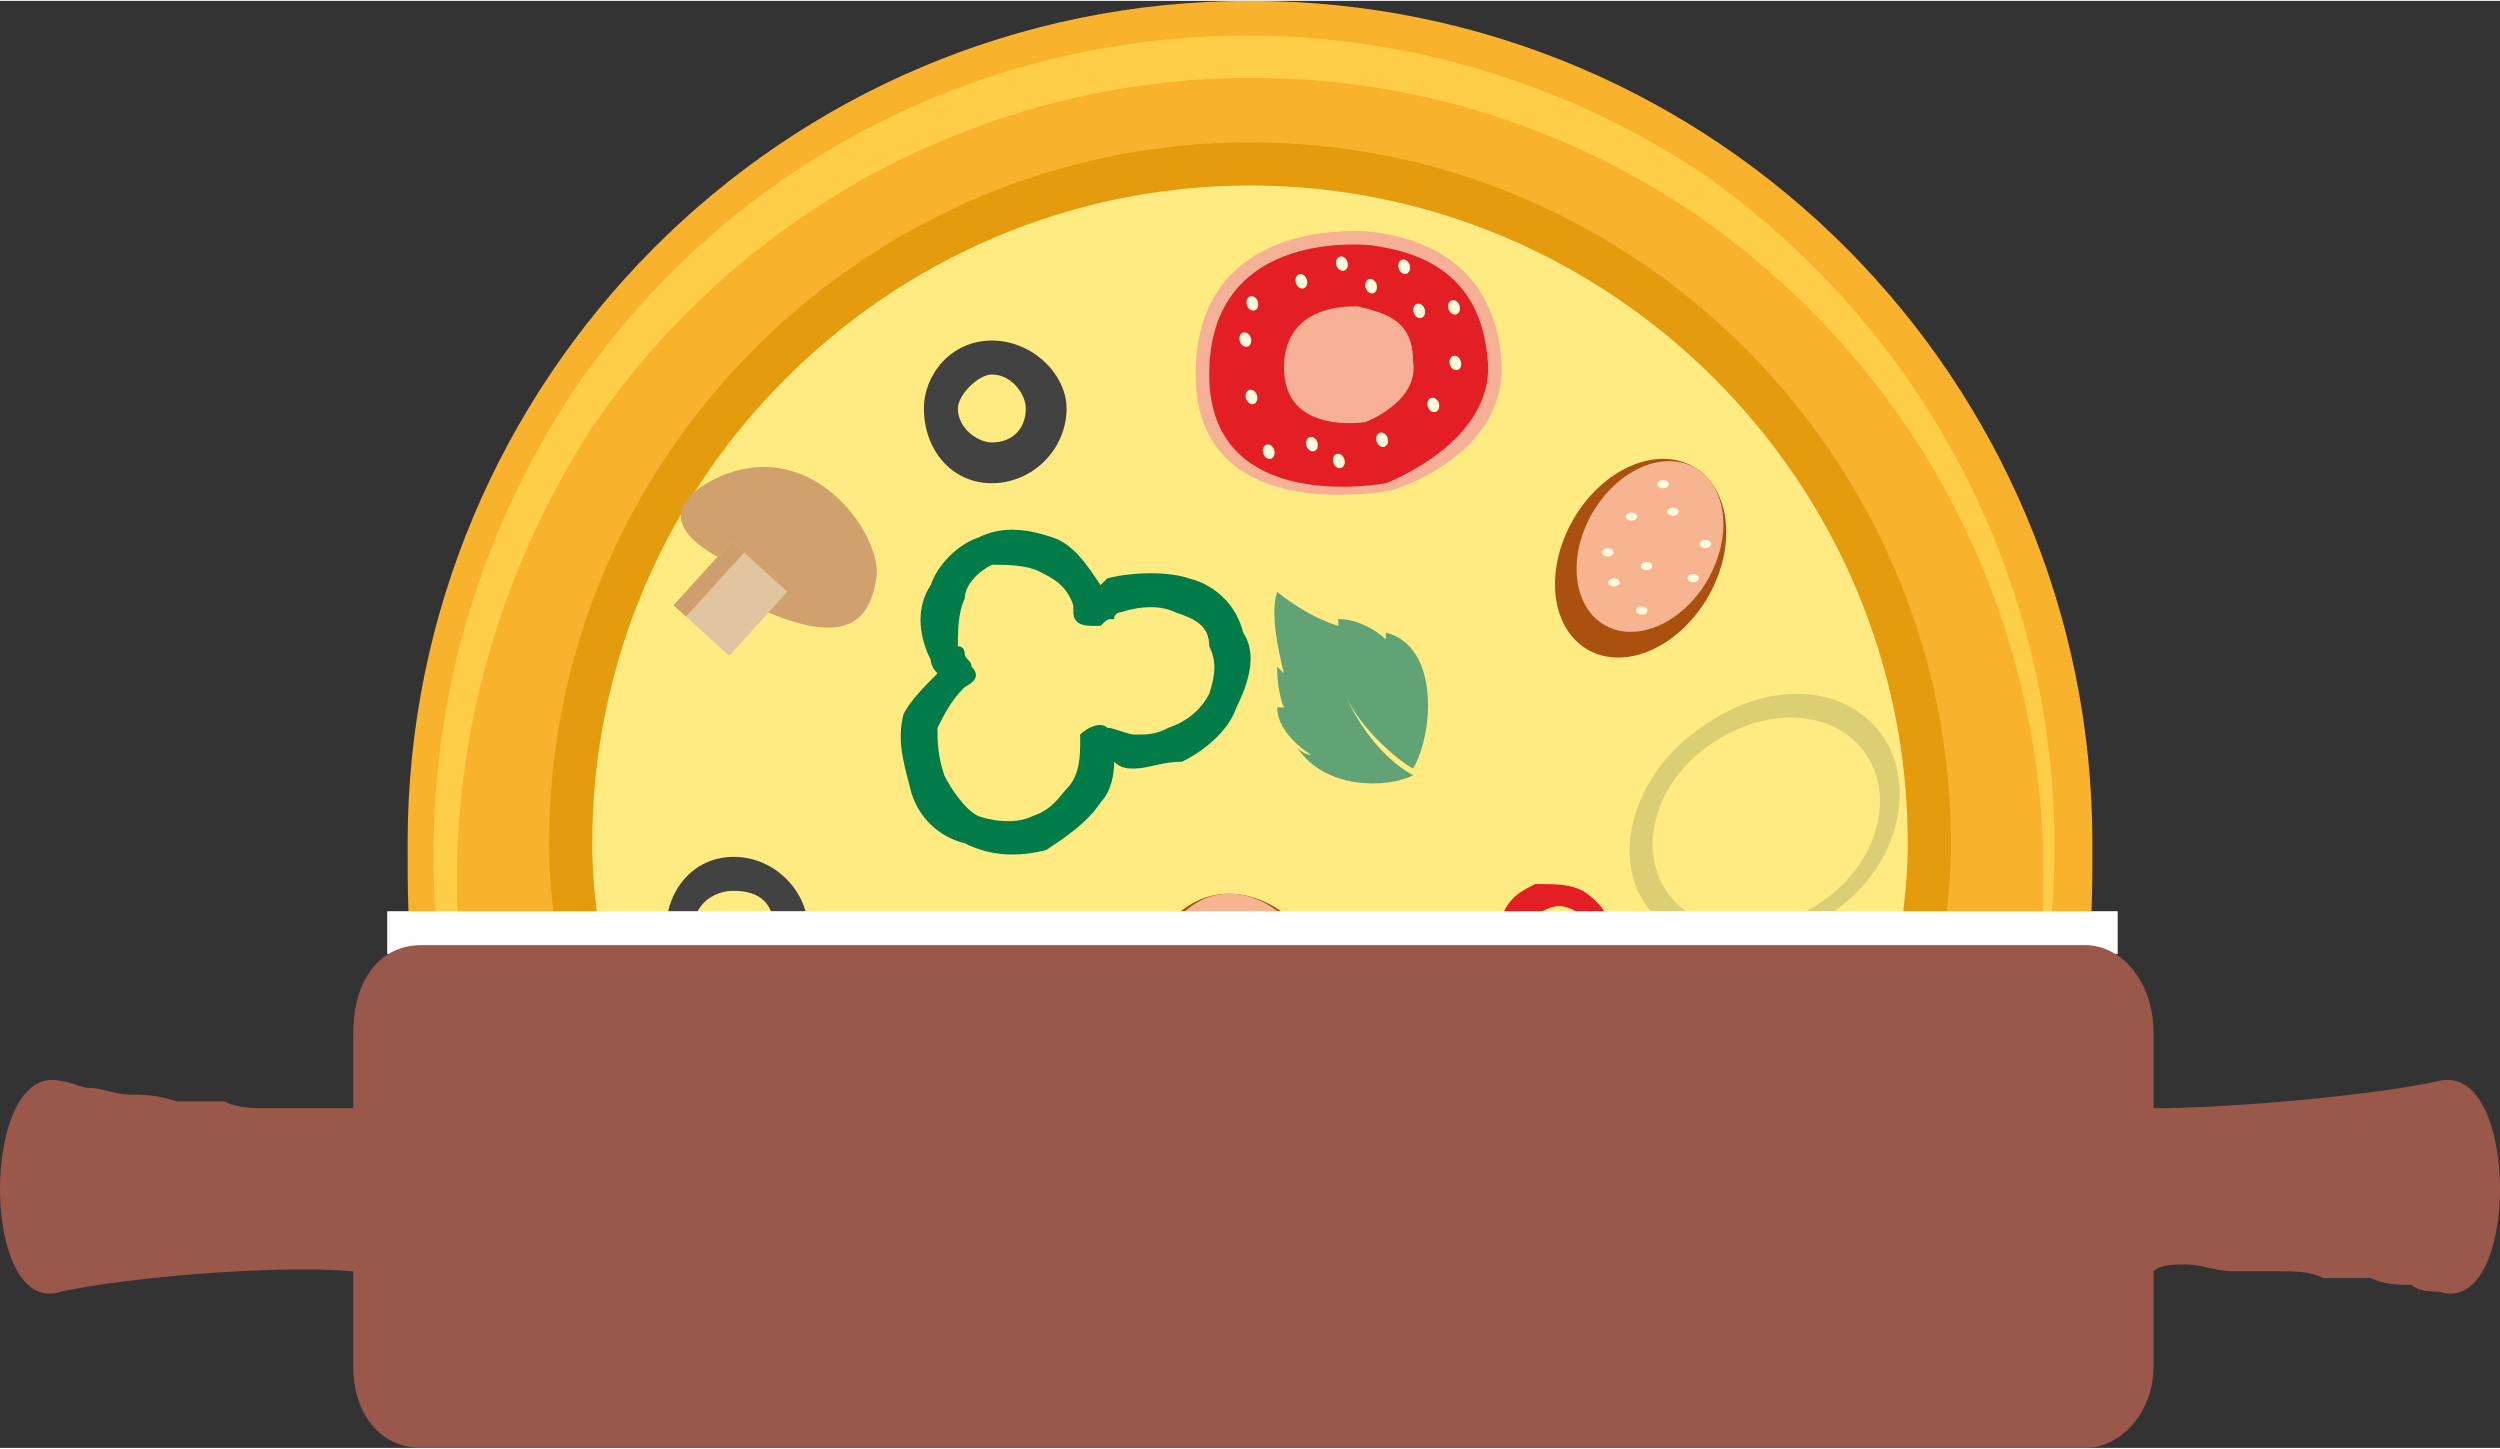 <?xml version="1.0" encoding="UTF-8"?>
<!DOCTYPE svg PUBLIC "-//W3C//DTD SVG 1.1//EN" "http://www.w3.org/Graphics/SVG/1.1/DTD/svg11.dtd">
<!-- Creator: CorelDRAW X7 -->
<svg xmlns="http://www.w3.org/2000/svg" xml:space="preserve" width="1.61in" height="0.933in" version="1.1" style="shape-rendering:geometricPrecision; text-rendering:geometricPrecision; image-rendering:optimizeQuality; fill-rule:evenodd; clip-rule:evenodd"
viewBox="0 0 368 213"
 xmlns:xlink="http://www.w3.org/1999/xlink">
 <rect x="0" y="0" width="368" height="213" fill="#333333" stroke="none"/>
 <defs>
  <style type="text/css">
   <![CDATA[
    .str0 {stroke:#E49B0E;stroke-width:6.352}
    .fil17 {fill:#FEFEFE}
    .fil7 {fill:#434242}
    .fil10 {fill:#FFFBDB}
    .fil5 {fill:#FFFBDB}
    .fil16 {fill:#DCCF73}
    .fil2 {fill:#FFEB81}
    .fil1 {fill:#FECE49}
    .fil0 {fill:#F9B22D}
    .fil8 {fill:#F6B096}
    .fil9 {fill:#E31E24}
    .fil18 {fill:#9A584A}
    .fil14 {fill:#61A375}
    .fil3 {fill:#AA510F}
    .fil13 {fill:#CE9E6E}
    .fil11 {fill:#D0A16D}
    .fil12 {fill:#E1C5A0}
    .fil4 {fill:#F6B491}
    .fil15 {fill:#E31E24;fill-rule:nonzero}
    .fil6 {fill:#017C48;fill-rule:nonzero}
   ]]>
  </style>
 </defs>
 <g id="Layer_x0020_1">
  <path class="fil0" d="M184 0c69,0 124,56 124,124 0,7 0,13 -1,19l-25 0c1,-6 2,-12 2,-19 0,-55 -45,-100 -100,-100 -55,0 -100,45 -100,100 0,7 1,13 2,19l-25 0c-1,-6 -1,-12 -1,-19 0,-68 55,-124 124,-124z"/>
  <path class="fil1" d="M300 143c5,-43 -13,-86 -51,-112 -54,-36 -126,-21 -162,32 -16,25 -22,53 -19,80l-3 0c-4,-29 2,-59 19,-85 37,-55 111,-69 166,-33 39,27 58,73 51,118l-1 0z"/>
  <path class="fil1" d="M282 191c0,0 0,1 -1,1 8,-11 13,-24 16,-37l1 0c-3,13 -8,25 -16,36z"/>
  <path class="fil2 str0" d="M184 24c55,0 100,45 100,100 0,7 -1,13 -2,19l-196 0c-1,-6 -2,-12 -2,-19 0,-55 45,-100 100,-100z"/>
  <g id="_1967641621680">
   <ellipse class="fil3" transform="matrix(0.483 0.084 -0.097 0.284 241.501 82.037)" rx="24" ry="51"/>
   <ellipse class="fil4" transform="matrix(0.414 0.072 -0.083 0.244 242.874 80.315)" rx="24" ry="51"/>
   <circle class="fil5" transform="matrix(0.411 0.072 -0.1 0.294 244.803 71.135)" r="2"/>
   <circle class="fil5" transform="matrix(0.411 0.072 -0.1 0.294 240.158 75.908)" r="2"/>
   <circle class="fil5" transform="matrix(0.411 0.072 -0.1 0.294 236.669 81.199)" r="2"/>
   <circle class="fil5" transform="matrix(0.411 0.072 -0.1 0.294 242.376 83.206)" r="2"/>
   <circle class="fil5" transform="matrix(0.411 0.072 -0.1 0.294 251.029 79.955)" r="2"/>
   <circle class="fil5" transform="matrix(0.411 0.072 -0.1 0.294 246.26 75.194)" r="2"/>
   <circle class="fil5" transform="matrix(0.411 0.072 -0.1 0.294 237.564 85.603)" r="2"/>
   <circle class="fil5" transform="matrix(0.411 0.072 -0.1 0.294 241.658 89.74)" r="2"/>
   <circle class="fil5" transform="matrix(0.411 0.072 -0.1 0.294 249.231 84.969)" r="2"/>
  </g>
  <path class="fil6" d="M144 79c4,-2 8,-1 11,0 3,1 5,4 7,7 0,0 1,-1 1,-1 4,-1 9,-1 12,0 4,1 7,4 8,8 2,3 1,7 -1,11 -1,3 -4,6 -8,8 -3,0 -5,1 -7,1 -1,0 -2,0 -3,-1 0,3 -1,5 -2,6 -2,3 -5,5 -8,7 -4,1 -8,1 -12,-1 -4,-1 -7,-4 -8,-8 -1,-4 -2,-7 -1,-11 1,-2 3,-4 5,-6 -1,-1 -1,-2 -1,-2 -2,-4 -2,-8 0,-11 1,-3 4,-6 7,-7zm9 5c-2,-1 -5,-1 -7,-1 -2,1 -4,3 -4,5 -1,2 -1,5 -1,7 1,0 1,1 1,1 0,1 1,1 1,2l0 0c1,1 1,2 -1,3 -2,2 -3,4 -4,6 0,2 0,4 1,7 1,2 3,5 5,6 3,1 6,1 8,0 3,-1 4,-3 5,-4 2,-2 2,-5 2,-7 0,0 0,-1 0,-1 1,-1 3,-2 4,-1 1,0 3,1 4,1 2,0 3,0 5,-1 3,-1 5,-3 6,-5 1,-3 1,-5 0,-7 0,-3 -2,-4 -5,-5 -2,-1 -5,-1 -8,0 0,0 -1,0 -1,1 -1,0 -1,0 -2,1 0,0 -1,0 -1,0 -1,0 -3,0 -3,-2 0,0 0,0 0,-1 0,0 0,0 0,0 -1,-3 -3,-4 -5,-5z"/>
  <path class="fil7" d="M146 50c6,0 11,5 11,10 0,6 -5,11 -11,11 -6,0 -10,-5 -10,-11 0,-5 4,-10 10,-10zm0 5c3,0 5,3 5,5 0,3 -2,5 -5,5 -2,0 -5,-2 -5,-5 0,-2 3,-5 5,-5z"/>
  <path class="fil7" d="M108 131c4,0 6,2 6,6 0,3 -2,6 -6,6 -3,0 -6,-3 -6,-6 0,-4 3,-6 6,-6zm0 -5c6,0 11,5 11,11 0,6 -5,10 -11,10 -6,0 -10,-4 -10,-10 0,-6 4,-11 10,-11z"/>
  <path class="fil7" d="M260 149c3,0 6,2 6,6 0,3 -3,6 -6,6 -3,0 -6,-3 -6,-6 0,-4 3,-6 6,-6zm0 -5c6,0 11,5 11,11 0,6 -5,10 -11,10 -6,0 -11,-4 -11,-10 0,-6 5,-11 11,-11z"/>
  <g id="_1967641626640">
   <path class="fil8" d="M125 138c0,0 -26,-3 -26,21 0,25 30,18 30,18 0,0 17,-5 16,-20 -1,-14 -11,-18 -20,-19z"/>
   <path class="fil9" d="M125 140c0,0 -24,-3 -24,19 0,22 27,17 27,17 0,0 16,-6 15,-19 -1,-13 -10,-17 -18,-17zm-2 9c0,0 -11,-1 -11,9 0,11 13,8 13,8 0,0 7,-2 7,-8 -1,-7 -5,-8 -9,-9z"/>
   <circle class="fil10" transform="matrix(0.141 -0.043 0.055 0.18 114.735 145.143)" r="6"/>
   <circle class="fil10" transform="matrix(0.141 -0.043 0.055 0.18 107.219 148.528)" r="6"/>
   <circle class="fil10" transform="matrix(0.141 -0.043 0.055 0.18 107.084 162.883)" r="6"/>
   <circle class="fil10" transform="matrix(0.141 -0.043 0.055 0.18 116.36 170.128)" r="6"/>
   <circle class="fil10" transform="matrix(0.141 -0.043 0.055 0.18 120.491 172.701)" r="6"/>
   <circle class="fil10" transform="matrix(0.141 -0.043 0.055 0.18 127.126 169.451)" r="6"/>
   <circle class="fil10" transform="matrix(0.141 -0.043 0.055 0.18 134.981 164.101)" r="6"/>
   <circle class="fil10" transform="matrix(0.141 -0.043 0.055 0.18 138.366 157.669)" r="6"/>
   <circle class="fil10" transform="matrix(0.141 -0.043 0.055 0.18 132.814 149.679)" r="6"/>
   <circle class="fil10" transform="matrix(0.141 -0.043 0.055 0.18 125.433 145.887)" r="6"/>
   <circle class="fil10" transform="matrix(0.141 -0.043 0.055 0.18 130.512 142.908)" r="6"/>
   <circle class="fil10" transform="matrix(0.141 -0.043 0.055 0.18 120.965 142.434)" r="6"/>
   <circle class="fil10" transform="matrix(0.141 -0.043 0.055 0.18 106.136 154.08)" r="6"/>
   <circle class="fil10" transform="matrix(0.141 -0.043 0.055 0.18 109.725 171.279)" r="6"/>
   <circle class="fil10" transform="matrix(0.141 -0.043 0.055 0.18 138.163 149.138)" r="6"/>
  </g>
  <g id="_1967641567184">
   <path class="fil8" d="M202 34c0,0 -26,-3 -26,21 0,23 29,17 29,17 0,0 17,-5 16,-19 -1,-14 -11,-18 -19,-19z"/>
   <path class="fil9" d="M202 36c0,0 -24,-3 -24,19 0,21 26,16 26,16 0,0 16,-6 15,-18 -1,-13 -10,-16 -17,-17zm-2 9c0,0 -11,-1 -11,9 0,10 12,8 12,8 0,0 8,-3 7,-9 0,-6 -4,-7 -8,-8z"/>
   <circle class="fil10" transform="matrix(0.135 -0.041 0.053 0.173 191.561 41.283)" r="6"/>
   <circle class="fil10" transform="matrix(0.135 -0.041 0.053 0.173 184.35 44.531)" r="6"/>
   <circle class="fil10" transform="matrix(0.135 -0.041 0.053 0.173 184.22 58.303)" r="6"/>
   <circle class="fil10" transform="matrix(0.135 -0.041 0.053 0.173 193.12 65.254)" r="6"/>
   <circle class="fil10" transform="matrix(0.135 -0.041 0.053 0.173 197.083 67.723)" r="6"/>
   <circle class="fil10" transform="matrix(0.135 -0.041 0.053 0.173 203.449 64.605)" r="6"/>
   <circle class="fil10" transform="matrix(0.135 -0.041 0.053 0.173 210.985 59.473)" r="6"/>
   <circle class="fil10" transform="matrix(0.135 -0.041 0.053 0.173 214.233 53.301)" r="6"/>
   <circle class="fil10" transform="matrix(0.135 -0.041 0.053 0.173 208.906 45.635)" r="6"/>
   <circle class="fil10" transform="matrix(0.135 -0.041 0.053 0.173 201.825 41.997)" r="6"/>
   <circle class="fil10" transform="matrix(0.135 -0.041 0.053 0.173 206.697 39.139)" r="6"/>
   <circle class="fil10" transform="matrix(0.135 -0.041 0.053 0.173 197.537 38.684)" r="6"/>
   <circle class="fil10" transform="matrix(0.135 -0.041 0.053 0.173 183.31 49.858)" r="6"/>
   <circle class="fil10" transform="matrix(0.135 -0.041 0.053 0.173 186.753 66.359)" r="6"/>
   <circle class="fil10" transform="matrix(0.135 -0.041 0.053 0.173 214.038 45.115)" r="6"/>
  </g>
  <g id="_1967641584688">
   <path class="fil11" d="M106 82c0,0 -13,-6 0,-12 14,-6 24,9 23,15 -1,6 -4,10 -16,5 -11,-5 -6,-8 -7,-8z"/>
   <rect class="fil12" transform="matrix(0.129 0.117 -0.117 0.129 107.701 79.546)" width="63.52" height="73.048"/>
   <rect class="fil13" transform="matrix(0.029 0.026 -0.117 0.129 107.701 79.546)" width="63.52" height="73.048"/>
  </g>
  <path class="fil14" d="M208 114c-4,2 -13,2 -17,-4 0,0 1,1 2,1 0,0 -5,-3 -5,-7 0,0 0,0 1,0 0,0 -1,-2 -1,-6 0,0 1,1 1,1 -1,-4 -2,-9 -1,-12 5,4 9,5 9,5 0,0 0,-1 0,-1 4,0 7,3 7,3 0,0 0,-1 0,-1 8,2 7,15 4,20 -2,-1 -8,-6 -10,-11 0,0 3,8 10,12 0,0 0,0 0,0z"/>
  <path class="fil15" d="M233 131c3,2 4,4 4,6 1,2 1,5 0,7 0,0 0,0 1,0 2,2 4,4 4,7 1,2 1,5 -1,7 -1,2 -3,4 -6,4 -3,1 -5,0 -8,-1 -1,-1 -2,-2 -3,-4 0,0 -1,-1 -1,-1 -1,0 -3,1 -4,1 -2,0 -5,-1 -7,-2 -2,-2 -4,-4 -4,-7 -1,-2 0,-5 1,-8 2,-2 3,-3 6,-4 1,0 3,-1 5,0 0,-1 0,-1 1,-1 1,-3 3,-4 5,-5 3,0 5,0 7,1zm1 7c0,-1 -1,-3 -2,-4 -2,-1 -3,-1 -5,0 -1,0 -3,1 -4,2 0,1 0,1 0,1 0,1 0,1 0,1l0 0c-1,1 -2,2 -3,1 -1,0 -3,0 -4,0 -2,1 -3,2 -4,3 -1,2 -1,4 -1,6 1,1 2,3 3,4 2,1 3,1 5,1 1,0 3,0 4,-1 0,-1 0,-1 1,-1 1,0 1,1 2,2 0,1 0,2 1,2 0,1 1,2 2,3 2,1 4,1 5,1 2,0 4,-1 4,-3 1,-1 1,-3 1,-4 0,-2 -2,-4 -3,-5 -1,0 -1,0 -1,0 -1,0 -1,-1 -1,-1 -1,0 -1,0 -1,0 -1,-1 -1,-2 0,-3 0,0 0,0 0,0 0,0 0,0 0,0 1,-2 1,-3 1,-5z"/>
  <g id="_1967641589328">
   <ellipse class="fil3" transform="matrix(0.527 -0.354 0.164 0.352 183.066 151.293)" rx="24" ry="51"/>
   <ellipse class="fil4" transform="matrix(0.451 -0.303 0.14 0.302 182.807 148.457)" rx="24" ry="51"/>
   <circle class="fil5" transform="matrix(0.448 -0.301 0.169 0.364 176.398 138.159)" r="2"/>
   <circle class="fil5" transform="matrix(0.448 -0.301 0.169 0.364 176.329 146.77)" r="2"/>
   <circle class="fil5" transform="matrix(0.448 -0.301 0.169 0.364 177.803 154.831)" r="2"/>
   <circle class="fil5" transform="matrix(0.448 -0.301 0.169 0.364 184.928 151.601)" r="2"/>
   <circle class="fil5" transform="matrix(0.448 -0.301 0.169 0.364 190.099 140.827)" r="2"/>
   <circle class="fil5" transform="matrix(0.448 -0.301 0.169 0.364 181.388 140.646)" r="2"/>
   <circle class="fil5" transform="matrix(0.448 -0.301 0.169 0.364 182.579 158.143)" r="2"/>
   <circle class="fil5" transform="matrix(0.448 -0.301 0.169 0.364 190.102 158.344)" r="2"/>
   <circle class="fil5" transform="matrix(0.448 -0.301 0.169 0.364 192.906 147.116)" r="2"/>
  </g>
  <path class="fil16" d="M249 108c10,-8 22,-8 28,0 5,7 3,19 -7,26 -9,8 -21,7 -27,0 -6,-7 -3,-19 6,-26zm2 2c8,-6 18,-6 23,0 5,6 3,16 -5,22 -8,6 -18,6 -23,0 -5,-6 -3,-16 5,-22z"/>
  <rect class="fil17" x="57" y="134" width="254.723" height="6.305"/>
  <path class="fil18" d="M52 187c-12,-1 -34,1 -43,3 -12,4 -12,-34 0,-31 1,0 3,1 4,1 2,0 4,1 6,1 2,0 4,0 7,1 2,0 4,0 7,0 2,1 4,1 7,1 2,0 4,0 6,0 2,0 4,0 6,0l0 0 0 -11c0,-8 4,-13 10,-13l245 0c5,0 10,5 10,13l0 11c12,0 33,-2 42,-4 12,-3 12,35 0,31 -1,0 -3,0 -4,-1 -2,0 -4,0 -6,-1 -2,0 -4,0 -7,0 -2,-1 -4,-1 -7,-1 -2,0 -4,0 -6,0 -3,0 -5,-1 -7,-1 -2,0 -4,0 -5,1l0 14c0,7 -5,12 -10,12l-245 0c-6,0 -10,-5 -10,-12l0 -14z"/>
 </g>
</svg>
